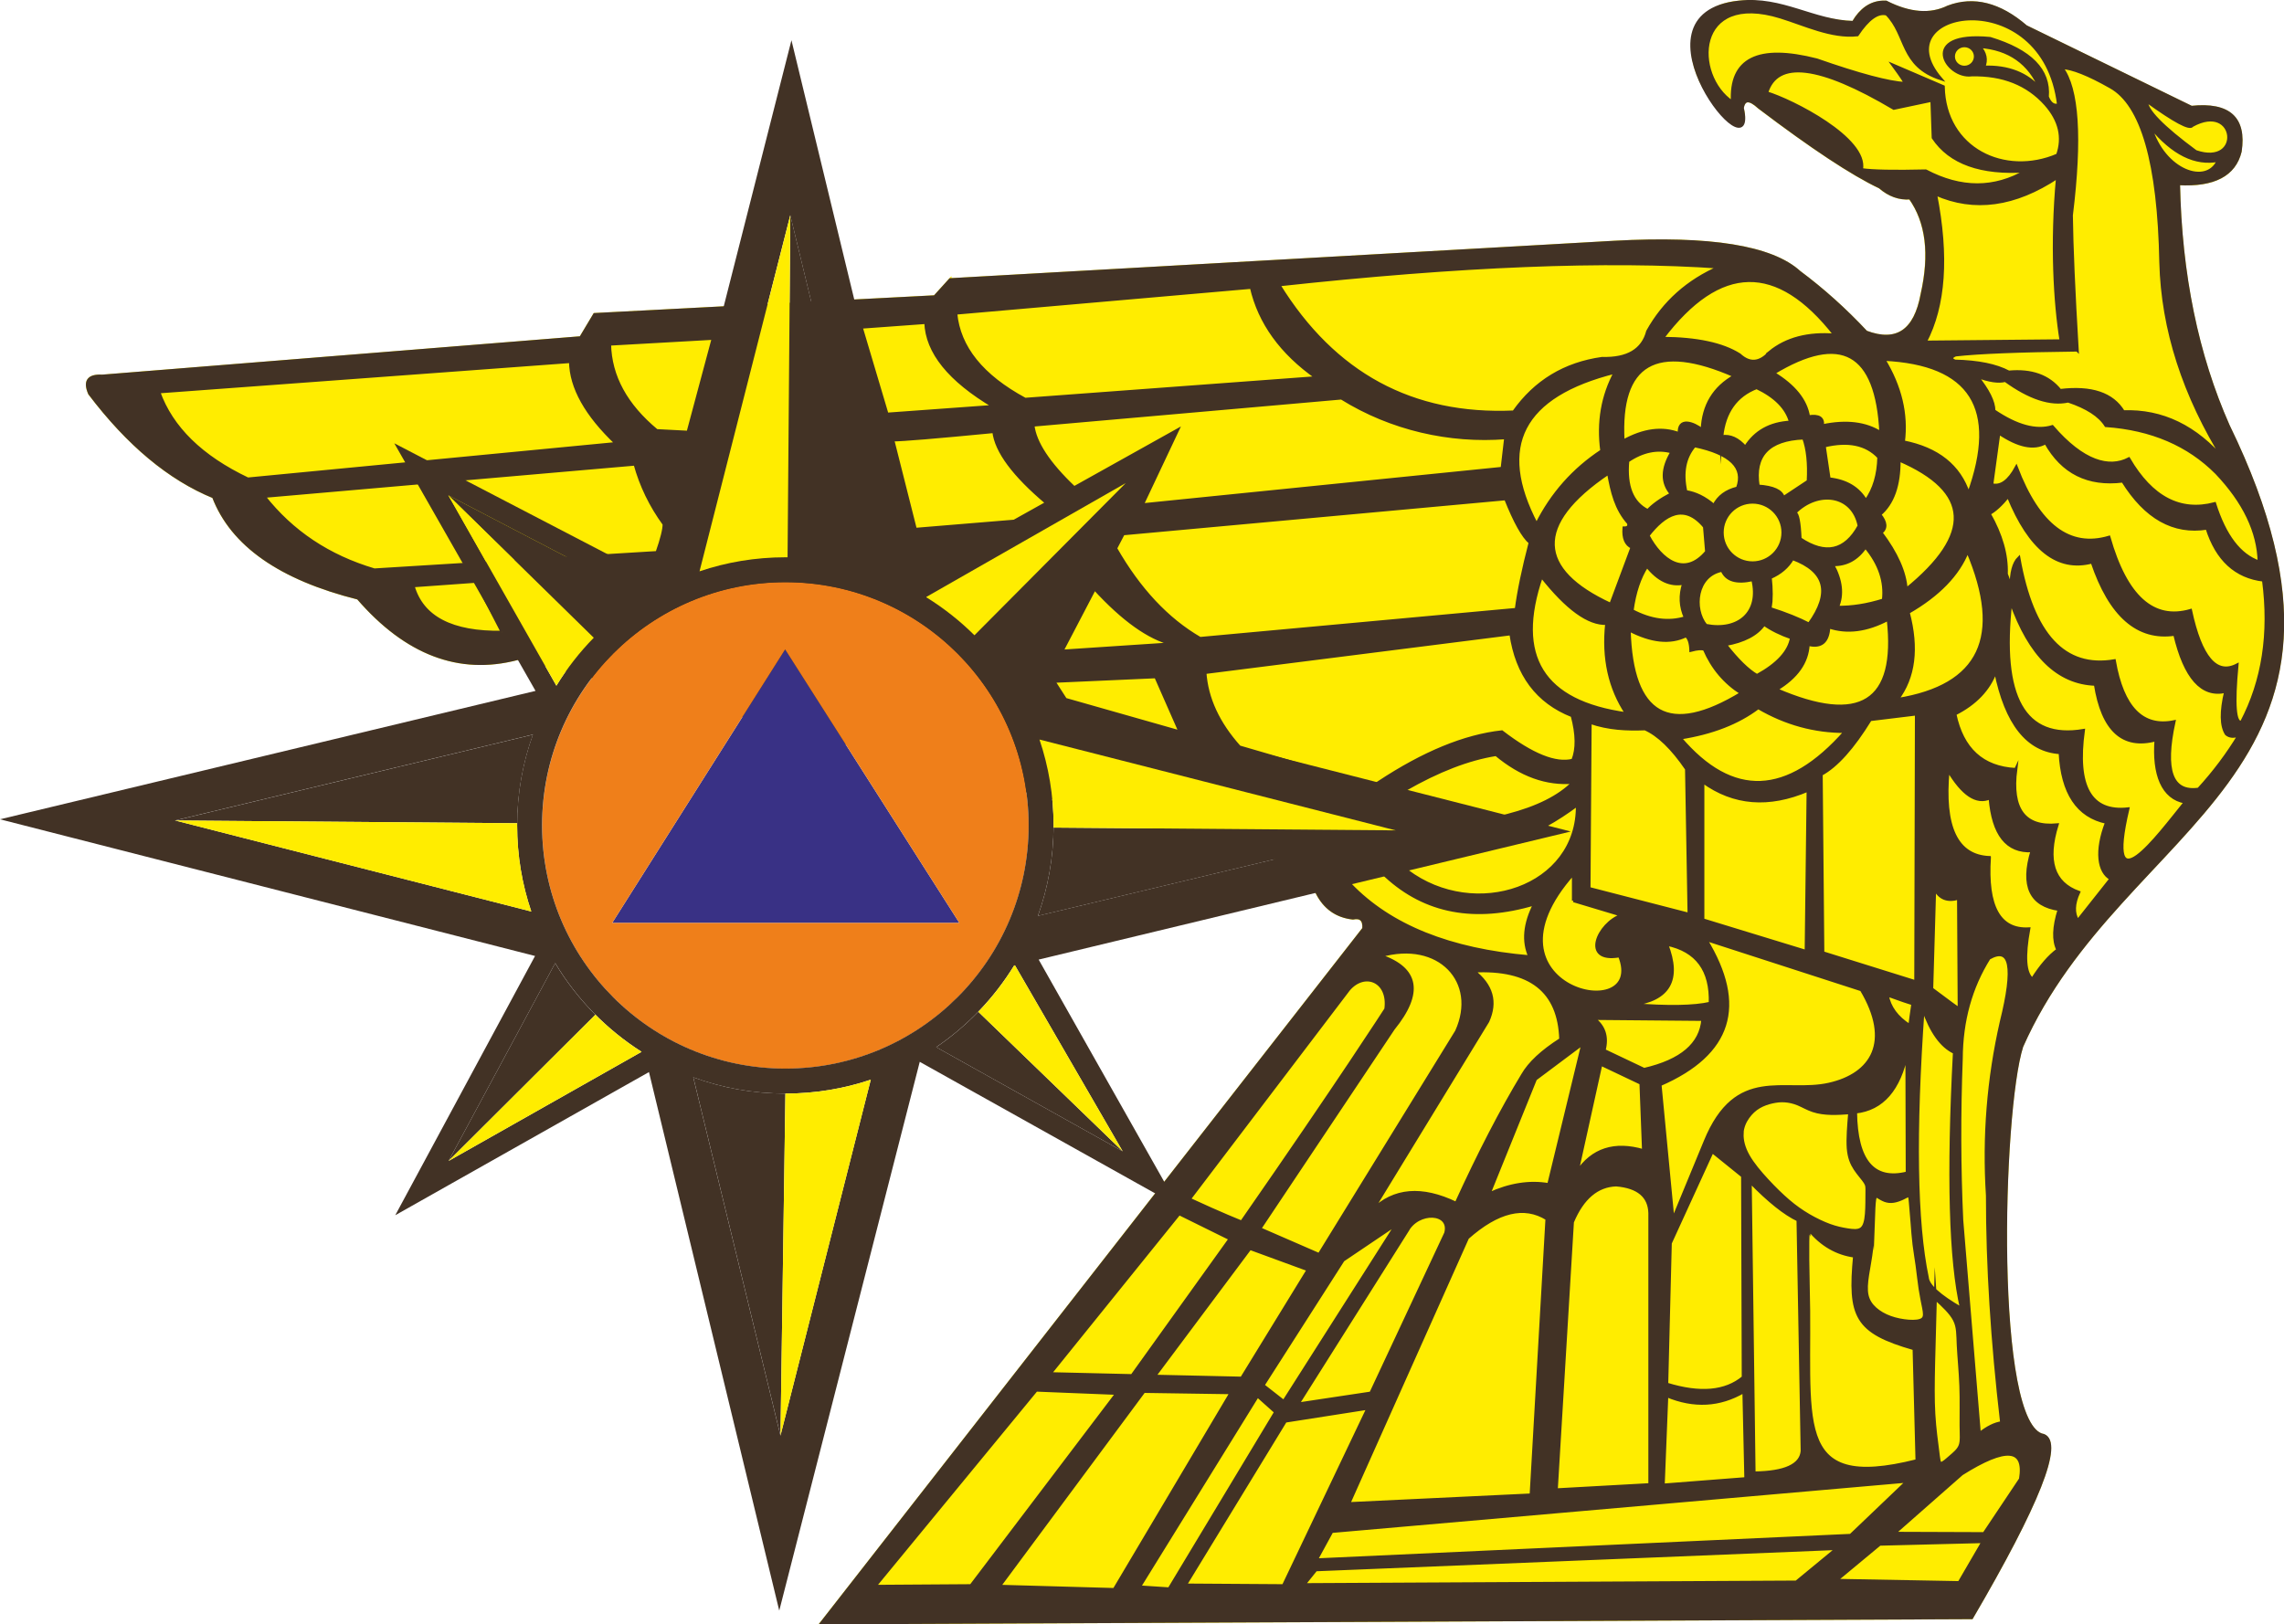 <?xml version="1.0" encoding="UTF-8"?>
<!DOCTYPE svg PUBLIC "-//W3C//DTD SVG 1.1//EN" "http://www.w3.org/Graphics/SVG/1.1/DTD/svg11.dtd">
<!-- Creator: CorelDRAW 2020 (64-Bit) -->
<svg xmlns="http://www.w3.org/2000/svg" xml:space="preserve" width="58.525mm" height="41.633mm" version="1.1" style="shape-rendering:geometricPrecision; text-rendering:geometricPrecision; image-rendering:optimizeQuality; fill-rule:evenodd; clip-rule:evenodd"
viewBox="0 0 422.86 300.81"
 xmlns:xlink="http://www.w3.org/1999/xlink"
 xmlns:xodm="http://www.corel.com/coreldraw/odm/2003">
 <defs>
  <style type="text/css">
   <![CDATA[
    .str0 {stroke:#FFED00;stroke-width:0.55;stroke-miterlimit:22.926}
    .str1 {stroke:#423225;stroke-width:0.55;stroke-miterlimit:22.926}
    .fil4 {fill:#FFED00}
    .fil3 {fill:#EF7F1A}
    .fil2 {fill:#393185}
    .fil1 {fill:#423225}
    .fil0 {fill:#FFED00}
   ]]>
  </style>
 </defs>
 <g id="Слой_x0020_1">
  <path class="fil0 str0" d="M175.92 51.79c40.98,-2.31 81.96,-4.62 102.45,-5.77 20.49,-1.16 20.49,-1.16 20.49,-1.16 17.73,-0.97 29.15,0.87 34.26,5.54 4.35,3.24 8.47,6.94 12.37,11.11 5.65,2.12 9.09,-0.21 10.34,-6.99 1.69,-7.46 0.95,-13.42 -2.21,-17.86 -2.01,0.15 -3.88,-0.53 -5.62,-2.03 -5.08,-2.4 -12.53,-7.32 -22.34,-14.76 -1.77,-1.63 -2.81,-1.59 -3.11,0.12 0.68,2.76 0.02,3.6 -1.97,2.51 -11.84,-10.81 -9.53,-26.53 10.16,-21.03 5.2,1.73 9.32,2.62 12.37,2.69 1.53,-2.63 3.55,-3.89 6.06,-3.76 4.36,2.22 8.2,2.51 11.5,0.9 4.72,-1.78 9.52,-0.56 14.4,3.64 20.43,9.96 30.64,14.94 30.64,14.94 6.95,-0.72 9.96,2 9.02,8.18 -1.06,4.34 -4.86,6.33 -11.41,5.97 0.34,16.81 3.41,31.74 9.2,44.81 31.61,65.01 -19.59,72.83 -38.23,114.94 -3.84,12.01 -5.36,70.59 4.06,72.05 3.45,1.42 -0.99,12.67 -13.33,33.75l-212.92 0.96 100.36 -128.56c0.13,-1.61 -0.54,-2.26 -2.02,-1.96 -4.42,-0.51 -7.11,-3.65 -8.06,-9.44 -97.12,-26.44 -146.28,-38.71 -146.28,-38.71 -10.88,2.98 -20.82,-0.72 -29.81,-11.11 -14.43,-3.62 -23.36,-9.87 -26.76,-18.76 -8.17,-3.33 -15.81,-9.71 -22.94,-19.12 -1,-2.29 -0.22,-3.37 2.33,-3.23l88.59 -7.11 2.57 -4.3 62.97 -3.29 2.87 -3.17z"/>
  <path class="fil1 str1" d="M309.43 91.45c-1.96,1.04 -3.41,2.07 -4.36,3.11 -2.89,-1.43 -4.12,-4.5 -3.7,-9.2 2.75,-1.86 5.48,-2.42 8.18,-1.67 -1.88,3.11 -1.92,5.7 -0.12,7.77zm2.69 -0.42c-0.77,-3.5 -0.23,-6.33 1.61,-8.48 6.72,1.42 9.36,4.03 7.95,7.83 -2.09,0.5 -3.54,1.58 -4.36,3.23 -1.67,-1.45 -3.41,-2.3 -5.2,-2.57zm15.55 -25.81c-1.86,2.06 -3.73,2.22 -5.62,0.48 -3.14,-1.99 -7.9,-3.01 -14.28,-3.05 10.64,-14.06 21.29,-14.26 31.96,-0.6 -4.97,-0.39 -8.99,0.66 -12.07,3.17zm17.83 -3.71c-3.9,-4.17 -8.02,-7.87 -12.37,-11.11 -5.11,-4.67 -16.53,-6.51 -34.26,-5.54 0,0 0,0 -20.49,1.16 -20.49,1.15 -61.47,3.46 -102.45,5.77l-2.87 3.17 -14.83 0.77 -7.97 0.42 -4.08 0.21 -4.13 0.22 -8.12 0.42 -23.84 1.24 -2.57 4.3 -88.59 7.11c-2.55,-0.14 -3.33,0.94 -2.33,3.23 7.13,9.41 14.78,15.78 22.94,19.12 3.41,8.89 12.33,15.14 26.76,18.76 8.89,10.27 18.71,14.01 29.45,11.21 0.12,-0.03 0.24,-0.06 0.36,-0.1 0,0 1.56,0.39 4.66,1.18 1.16,0.29 2.55,0.65 4.15,1.05 1.43,0.37 3.04,0.78 4.83,1.23 6.77,1.74 16.05,4.13 27.84,7.22 5.67,1.48 11.92,3.12 18.75,4.93 9.99,2.64 21.21,5.62 33.66,8.95 1.58,0.42 3.19,0.85 4.81,1.29 6.73,1.8 13.81,3.71 21.22,5.71 6.58,1.78 13.42,3.63 20.54,5.56 1.92,0.52 3.86,1.05 5.83,1.58 0.3,1.84 0.78,3.42 1.44,4.73 1.4,2.8 3.61,4.37 6.63,4.71 1.47,-0.3 2.15,0.35 2.02,1.96l-36.79 47.12 -1.59 2.04 -61.99 79.4 212.92 -0.96c12.33,-21.09 16.78,-32.34 13.33,-33.75 -9.43,-1.46 -7.91,-60.04 -4.06,-72.05 18.64,-42.11 69.85,-49.94 38.23,-114.94 -5.79,-13.06 -8.86,-28 -9.2,-44.81 6.55,0.35 10.35,-1.64 11.41,-5.97 0.94,-6.18 -2.07,-8.91 -9.02,-8.18 0,0 -10.21,-4.98 -30.64,-14.94 -4.88,-4.21 -9.68,-5.42 -14.4,-3.64 -3.3,1.62 -7.14,1.32 -11.5,-0.9l-0.66 0c-2.21,0.11 -4.01,1.37 -5.4,3.76 -7.4,-0.16 -13.2,-4.66 -21.17,-3.76 -21.42,2.28 3.64,33.09 0.62,19.6 0.3,-1.71 1.34,-1.75 3.11,-0.12 9.81,7.44 17.26,12.36 22.34,14.76 1.74,1.51 3.61,2.18 5.62,2.03 3.16,4.45 3.9,10.4 2.21,17.86 -1.24,6.78 -4.69,9.11 -10.34,6.99zm11.03 -29.86c-5.9,0.14 -9.86,0.06 -11.89,-0.24 1.12,-5.73 -12.9,-12.82 -17.56,-14.22 1.91,-6.24 9.76,-5.29 23.54,2.87 4.7,-1 7.05,-1.49 7.05,-1.49 0.16,4.62 0.24,6.93 0.24,6.93 3.11,4.67 8.85,6.72 17.21,6.15 -5.87,3.43 -12.07,3.43 -18.58,0zm24.4 -2.93c-9.81,4.2 -20.91,-1.09 -21.15,-12.67 -6.21,-2.67 -9.32,-4 -9.32,-4 1.61,2.2 2.36,3.34 2.27,3.41 -3.02,-0.15 -8.48,-1.6 -16.37,-4.36 -10.87,-2.78 -16.08,-0.17 -15.62,7.83 -7.39,-4.92 -7.15,-20.75 8.94,-15.77 4.37,1.35 9.49,3.82 14.18,3.29 2,-3 3.81,-4.29 5.44,-3.85 3.86,3.9 2.55,9.54 10.01,11.98 -11.13,-13.01 19.05,-18.18 21.81,4.84 -0.89,0.27 -1.57,-0.23 -2.07,-1.49 0.42,-4.93 -3.11,-8.54 -10.6,-10.81 -13.37,-1.27 -8.11,7.41 -3.41,6.75 5.77,-0.12 10.33,1.69 13.68,5.44 2.64,2.99 3.37,6.14 2.21,9.44zm-55.42 61.29c-0.89,-5.66 1.91,-8.63 8.42,-8.9 0.74,2.04 1.02,4.71 0.84,8 0,0 -1.53,1.02 -4.6,3.05 -0.3,-1.24 -1.86,-1.96 -4.66,-2.15zm11.9 -11.17c0.2,-1.41 -0.66,-1.97 -2.57,-1.67 -0.49,-3.05 -2.66,-5.74 -6.51,-8.07 12.53,-7.6 19.16,-3.92 19.89,11.05 -2.8,-1.79 -6.4,-2.23 -10.81,-1.31zm14.99 2.99c0.65,-5.14 -0.56,-10.24 -3.64,-15.29 16.18,0.77 21.42,9.08 15.71,24.91 -1.71,-5.16 -5.73,-8.37 -12.07,-9.62zm29.19 -18.72c-16.77,0.16 -25.15,0.24 -25.15,0.24 3.53,-6.72 4.17,-15.86 1.91,-27.42 7.15,3.17 14.68,2.13 22.58,-3.11 -1.14,12.28 -0.48,23.29 0.66,30.29zm-42.95 25.56c-0.6,-4.06 -0.9,-6.09 -0.9,-6.09 4.43,-1.07 7.79,-0.37 10.1,2.09 -0.07,3.23 -0.87,5.92 -2.39,8.07 -1.36,-2.36 -3.63,-3.71 -6.81,-4.06zm30.52 -12.61c-0.01,-1.66 -1.07,-3.79 -3.17,-6.39 2.29,0.86 4.04,1.12 5.26,0.78 4.52,3.27 8.4,4.54 11.65,3.82 3.5,1.17 5.83,2.68 6.99,4.54 8.45,0.6 15.28,3.53 20.49,8.78 5.11,5.39 7.74,10.88 7.88,16.49 -3.6,-1.24 -6.35,-4.85 -8.24,-10.81 -6.38,1.68 -11.68,-1.09 -15.89,-8.3 -3.65,1.89 -8.49,0.61 -14.16,-5.97 -3,0.91 -6.6,-0.07 -10.81,-2.93zm15.42 -11.22c-0.65,-10.91 -1.01,-19.23 -1.08,-24.97 1.76,-14.34 1.16,-23.46 -1.79,-27.36 1.94,0.08 4.95,1.27 9.02,3.58 5.86,3.25 8.97,14.08 9.32,32.5 0.32,12.39 4.27,24.63 11.83,36.74 -5.31,-6.31 -11.56,-9.34 -18.76,-9.08 -2.01,-3.33 -5.92,-4.64 -11.71,-3.94 -2.14,-2.67 -5.31,-3.8 -9.5,-3.41 -2.34,-1.25 -5.67,-1.93 -9.98,-2.03 -0.84,-0.37 -0.8,-0.75 0.12,-1.14 4.29,-0.48 11.8,-0.78 22.52,-0.9zm-79.47 34.34c3.05,-3.94 6.69,-6.17 10.46,-1.64 0,0 0.13,1.54 0.39,4.63 -4.12,4.92 -8.44,1.54 -10.84,-2.99zm13.74 -0.57c0,-3.1 2.51,-5.62 5.62,-5.62 3.1,0 5.62,2.51 5.62,5.62 0,3.1 -2.51,5.62 -5.62,5.62 -3.1,0 -5.62,-2.51 -5.62,-5.62zm14.42 1.16c-0.13,-3.07 -0.45,-4.68 -0.96,-4.84 4.21,-4.23 10.71,-3.5 11.89,2.45 -2.6,4.72 -6.24,5.52 -10.93,2.39zm14.99 -1.14c1.03,-0.79 0.95,-1.9 -0.24,-3.35 2.42,-2.04 3.62,-5.41 3.58,-10.1 13.4,5.79 13.84,13.77 1.31,23.96 -0.21,-3.15 -1.76,-6.66 -4.66,-10.51zm-29.49 -17.77c0.49,-4.58 2.64,-7.6 6.45,-9.08 3.48,1.66 5.58,3.8 6.27,6.39 -3.76,0.2 -6.55,1.75 -8.36,4.66 -1.35,-1.56 -2.8,-2.22 -4.36,-1.97zm-7.88 -0.54c-3.15,-1.2 -6.61,-0.74 -10.39,1.37 -0.81,-14.46 6.08,-18.48 20.67,-12.07 -3.84,2.14 -5.85,5.47 -6.03,9.98 -1.56,-1.24 -4.48,-2.36 -4.24,0.72zm-13.09 7.29c0.64,3.52 1.36,6.64 3.7,9.26 0.17,0.61 -0.11,0.91 -0.84,0.9 -0.15,1.87 0.35,3.07 1.49,3.58 -0.52,1.39 -1.83,4.92 -3.94,10.57 -13.73,-6.32 -14.49,-14.82 -0.42,-24.31zm-1.25 -4.12c-5.23,3.44 -9.25,7.98 -12.07,13.62 -7.59,-14.46 -2.73,-23.86 14.58,-28.2 -2.38,4.4 -3.22,9.26 -2.51,14.58zm-17.8 8.87c1.72,4.31 3.23,7.02 4.54,8.12 -1.28,4.91 -2.14,9.04 -2.57,12.37l-58.54 5.38c-6.07,-3.52 -11.28,-9.08 -15.63,-16.68l1.41 -2.7 70.79 -6.48zm-84.95 0.78l-6.03 3.37 -18.3 1.51 -4.18 -16.55c1.68,0.01 7.91,-0.51 18.7,-1.55 0.42,3.66 3.69,8.07 9.81,13.22zm-76.23 -7.19c1.1,3.99 2.89,7.69 5.38,11.11 0.01,0.98 -0.43,2.74 -1.31,5.26 0,0 -2.89,0.18 -8.66,0.53 -2.16,0.13 -4.72,0.29 -7.68,0.47 -2.89,0.18 -6.15,0.38 -9.8,0.6 -1.7,0.1 -3.48,0.22 -5.35,0.33 -1.39,0.09 -2.83,0.17 -4.31,0.27 -4.99,0.31 -10.5,0.65 -16.53,1.02 -8.46,-2.5 -15.27,-7.04 -20.43,-13.62l28.36 -2.47 8.55 -0.74 31.78 -2.76zm85.08 23.07c5.27,5.75 10.05,9.15 14.32,10.21 -13.57,0.9 -20.36,1.35 -20.36,1.35 0.02,-0.05 0.05,-0.09 0.07,-0.14 0.2,-0.38 0.44,-0.84 0.73,-1.39 1.1,-2.11 2.85,-5.45 5.24,-10.03zm93.97 -42.65c-6.93,0.97 -12.39,4.28 -16.37,9.92 -18.77,0.84 -33.26,-7 -43.49,-23.54 33.62,-3.66 60.82,-4.75 81.61,-3.29 -5.89,2.56 -10.33,6.52 -13.32,11.89 -0.91,3.48 -3.72,5.15 -8.42,5.02zm-18.53 20.36c-44.41,4.5 -66.61,6.75 -66.61,6.75l6.54 -13.85 -19.15 10.69c-4.72,-4.48 -7.26,-8.35 -7.63,-11.59 38.08,-3.35 57.11,-5.02 57.11,-5.02 9.24,5.75 20.05,8.16 30.41,7.35 -0.44,3.78 -0.66,5.67 -0.66,5.67zm-34.35 -16.79c-35.96,2.67 -53.95,4 -53.95,4 -7.97,-4.3 -12.25,-9.61 -12.84,-15.95 36.48,-3.19 54.72,-4.78 54.72,-4.78 1.51,6.56 5.54,12.14 12.07,16.73zm-59.8 5.32c-13.14,0.96 -19.71,1.43 -19.71,1.43 -3.19,-10.73 -4.79,-16.1 -4.79,-16.1l11.96 -0.87c0.19,5.5 4.37,10.68 12.55,15.53zm-56.57 4.78l-5.79 -0.3c-5.68,-4.71 -8.59,-10.05 -8.72,-16.01l19.18 -1.08 -4.66 17.39zm-39.25 27.6c3.14,6.09 4.76,9.23 4.86,9.43 0,0.01 0.01,0.01 0.01,0.01 -9.34,0.15 -14.85,-2.72 -16.52,-8.6 6.16,-0.44 9.88,-0.71 11.15,-0.8 0.33,-0.02 0.5,-0.04 0.5,-0.04zm25.99 -25.51l-34.58 3.33 -4.34 0.42 -29.31 2.82c-8.61,-4.1 -14.11,-9.48 -16.49,-16.13l76.23 -5.62c0.07,4.82 2.9,9.87 8.48,15.17zm171.28 24.6c4.71,5.97 8.73,8.88 12.07,8.72 -0.69,6.45 0.55,12.03 3.7,16.73 -15.59,-2.16 -20.85,-10.64 -15.77,-25.45zm-62.3 17.81c37.76,-4.78 56.63,-7.17 56.63,-7.17 1.1,7.57 4.89,12.63 11.35,15.17 0.92,3.44 0.96,6.18 0.12,8.24 -3.15,0.81 -7.53,-0.95 -13.14,-5.26 -6.88,0.76 -14.48,3.88 -22.8,9.38 -0.32,0.21 -0.65,0.43 -0.98,0.65 -16.54,-4.82 -24.81,-7.23 -24.81,-7.23 -3.93,-4.39 -6.05,-8.99 -6.38,-13.8zm-27.99 1.63c12.59,-0.56 18.88,-0.84 18.88,-0.84 3,6.81 4.49,10.21 4.49,10.21 -0,-0 -0.01,-0 -0.01,-0 -14.14,-4.02 -21.21,-6.03 -21.21,-6.03 -1.43,-2.23 -2.15,-3.35 -2.15,-3.35zm81.87 13.55c4.61,3.85 9.39,5.57 14.34,5.14 -2.62,2.67 -6.7,4.71 -12.22,6.14 -1.51,0.39 -3.14,0.73 -4.87,1.03 -10.67,-3.11 -16.01,-4.66 -16.01,-4.66 0.67,-0.41 1.34,-0.8 1.99,-1.18 6.08,-3.49 11.66,-5.65 16.76,-6.46zm-20.55 17.56c3.15,-1.27 4.72,-1.91 4.72,-1.91 8.16,3.03 16.53,2.17 25.09,-2.56 1.92,-1.06 3.85,-2.32 5.8,-3.77 0.26,15.39 -18.97,21.7 -31.5,12.25 -1.47,-1.11 -2.86,-2.44 -4.1,-4zm-9.68 2.57c3.98,-1.27 5.97,-1.91 5.97,-1.91 1.23,1.6 2.53,3.03 3.89,4.29 7.3,6.72 16.48,8.44 27.53,5.15 -1.89,3.7 -2.19,6.97 -0.9,9.8 -14.77,-1.24 -25.85,-5.69 -33.22,-13.36 -1.19,-1.24 -2.28,-2.56 -3.28,-3.96zm8.83 17.15c10.87,-3.13 18.26,4.79 14.1,13.98 0,0 -8.48,13.78 -25.45,41.34 0,0 -3.66,-1.59 -10.99,-4.78 0,0 8.24,-12.35 24.73,-37.04 5.37,-6.63 4.57,-11.13 -2.39,-13.5zm46.6 -63.93c0.46,-3.37 1.37,-6.12 2.75,-8.24 2.07,2.61 4.34,3.67 6.81,3.17 -0.74,2.21 -0.64,4.34 0.3,6.39 -3.1,0.96 -6.39,0.52 -9.86,-1.31zm-0.54 3.59c4.1,2.14 7.6,2.5 10.51,1.08 0.55,0.4 0.85,1.29 0.9,2.69 1.24,-0.33 2.07,-0.38 2.51,-0.18 1.49,3.46 3.78,6.17 6.87,8.12 -13.4,8.15 -20.33,4.25 -20.79,-11.71zm-7.23 17.12c3.44,1.18 6.74,1.32 10.16,1.19 2.49,1.11 5.05,3.58 7.68,7.43l0.47 26.91 -18.52 -4.78 0.21 -30.75zm-3.1 33.01c5.97,1.79 8.96,2.69 8.96,2.69 -4.45,1.54 -7.53,8.8 -0.42,7.53 5.36,13.34 -27.44,6.04 -8.54,-15.23 0,3.35 0,5.02 0,5.02zm-18.48 13.03c10.48,-0.53 15.86,3.69 16.13,12.66 -3.45,2.2 -5.8,4.39 -7.05,6.57 -3.97,6.57 -8.07,14.5 -12.31,23.78 -6.37,-3.06 -11.55,-2.63 -15.53,1.31 14.26,-23.34 21.39,-35.01 21.39,-35.01 1.63,-3.59 0.75,-6.69 -2.63,-9.32zm-12.33 48.16c2.01,-3.85 8.22,-3.61 7.17,0.36l-13.86 29.63 -13.5 2.03 20.19 -32.02zm-22.52 35.19l15.29 -2.39 -15.65 32.86 -18.16 -0.12 18.52 -30.35zm73.1 -126.51c5.9,-0.92 10.71,-2.79 14.45,-5.62 5.06,2.96 10.44,4.44 16.13,4.42 -10.72,12.17 -20.92,12.57 -30.59,1.2zm4.2 33.68l0 -25.57c5.72,4.14 12.21,4.66 19.48,1.55l-0.36 29.87 -19.12 -5.85zm0.55 3.63c19.2,6.21 28.8,9.32 28.8,9.32 5.73,9.61 2.01,15.69 -6,17.49 -8.26,1.86 -17.16,-3.48 -22.92,10.59 -3.98,9.64 -5.97,14.46 -5.97,14.46 -1.59,-16.65 -2.39,-24.97 -2.39,-24.97 13.11,-5.7 15.93,-14.67 8.48,-26.88zm6.7 35.95c0.06,-1.21 0.52,-2.2 1.1,-3.02 0.58,-0.82 1.27,-1.45 2.05,-1.91 0.78,-0.46 1.63,-0.74 2.43,-0.92 0.8,-0.18 1.53,-0.26 2.32,-0.21 0.79,0.05 1.62,0.23 2.49,0.59 0.87,0.36 1.76,0.9 2.78,1.23 1.02,0.34 2.15,0.48 3.3,0.51 1.15,0.03 2.3,-0.05 3.46,-0.13 -0.2,2.41 -0.4,4.82 -0.27,6.57 0.14,1.75 0.62,2.85 1.26,3.83 0.65,0.99 1.47,1.86 1.86,2.47 0.39,0.61 0.35,0.95 0.34,1.94 -0.01,1 0.01,2.65 -0.1,3.96 -0.11,1.31 -0.35,2.29 -0.95,2.73 -0.6,0.44 -1.55,0.34 -2.56,0.18 -1.01,-0.16 -2.06,-0.38 -3.28,-0.82 -1.21,-0.44 -2.59,-1.1 -3.88,-1.85 -1.29,-0.76 -2.51,-1.61 -3.77,-2.69 -1.26,-1.08 -2.58,-2.37 -3.91,-3.81 -1.33,-1.44 -2.69,-3.04 -3.53,-4.54 -0.85,-1.5 -1.18,-2.92 -1.12,-4.12zm1.52 8.95c3.47,3.56 6.42,5.91 8.84,7.05 0.52,28.52 0.77,42.78 0.77,42.78 -0.22,2.64 -3.19,4 -8.9,4.06l-0.71 -53.89zm-77.48 64.73l106.58 -9.32 -10.51 10.04 -98.93 4.54 2.87 -5.26zm-12.72 -27.06l14.82 -23.18 9.92 -6.69 -20.91 32.86 -3.82 -2.99zm-13.65 -34.48c19.67,-25.89 29.51,-38.83 29.51,-38.83 2.97,-3.46 7.59,-1.59 6.87,3.64 0,0 -8.46,13.18 -26.71,39.43 0,0 -3.66,-1.45 -9.68,-4.24zm114.77 5.71c2.3,2.78 5.1,4.39 8.39,4.84 -1.04,11.16 0.17,14.05 11.02,17.15 0.36,13.82 0.54,20.73 0.54,20.73 -23.89,6.04 -19.42,-7.75 -20.13,-32.2 -0.17,-7.73 -0.11,-11.23 0.18,-10.51zm15.75 56.16l12.49 -10.99c8.19,-5.16 11.82,-4.84 10.87,0.96l-6.75 10.1 -16.61 -0.06zm-2.69 2.03l19.12 -0.48 -4.42 7.59 -22.76 -0.42 8.06 -6.69zm-10.54 -109.53l-0.3 -33.04c2.83,-1.52 5.86,-4.9 9.08,-10.13l8.54 -1.04 -0.12 49.59 -17.21 -5.38zm19.34 60.16c-2.15,-10.23 -2.4,-26.82 -0.78,-49.77 1.47,4.28 3.41,6.97 5.8,8.07 -1.2,22.76 -0.76,38.57 1.31,47.44 -4.09,-2.35 -6.2,-4.26 -6.33,-5.74zm-40.98 -120.76c-2.52,-3.09 -1.85,-9.32 2.99,-10.22 0.76,1.84 2.65,2.41 5.68,1.73 1.49,6.16 -2.71,9.63 -8.66,8.48zm3.58 3.53c3.46,-0.61 5.85,-1.86 7.17,-3.76 1.41,1 3.11,1.83 5.08,2.51 -0.43,2.56 -2.56,4.89 -6.39,6.99 -1.68,-0.97 -3.63,-2.89 -5.85,-5.73zm9.44 8.33c3.78,-2.26 5.75,-5.05 5.91,-8.36 2.41,0.6 3.68,-0.48 3.82,-3.23 3.39,1.14 7.05,0.66 10.99,-1.43 1.73,15.42 -5.18,19.76 -20.73,13.02zm29.32 36.85c0.89,1.82 2.37,2.41 4.42,1.79 0,0 0.04,6.83 0.12,20.49 -0.11,0 -1.8,-1.23 -5.08,-3.7 0,0 0.18,-6.19 0.54,-18.58zm10.07 12.9c4.03,-2.3 4.79,1.62 2.27,11.77 -2.41,10.57 -3.27,21.31 -2.57,32.2 -0.01,12.93 0.87,26.95 2.63,42.06 -1.26,0.17 -2.63,0.85 -4.12,2.03 -2.17,-26.37 -3.26,-39.55 -3.26,-39.55 -0.45,-9.72 -0.48,-19.69 -0.09,-29.93 0.04,-6.98 1.75,-13.17 5.14,-18.58zm-28.94 -72.87c2.52,0.06 4.54,-1.04 6.06,-3.29 2.62,3.14 3.72,6.42 3.32,9.83 -3.03,0.95 -5.87,1.39 -8.51,1.34 1.01,-2.32 0.72,-4.94 -0.87,-7.89zm13.98 8.84c5.6,-3.22 9.27,-7 10.99,-11.35 6.73,15.85 2.39,25.01 -13.02,27.48 3.11,-4.09 3.79,-9.47 2.03,-16.13zm19.06 -4.67c-0.6,-1.63 -0.9,-2.45 -0.9,-2.45 0.13,-3.52 -0.93,-7.25 -3.17,-11.17 1.05,-0.56 2.23,-1.64 3.52,-3.23 3.99,9.82 9.16,13.88 15.53,12.19 3.35,9.93 8.45,14.39 15.29,13.38 1.91,8.07 5.06,11.59 9.44,10.57 -0.89,3.75 -0.85,6.38 0.12,7.89 0.61,0.51 1.4,0.57 2.39,0.18 -2.14,3.55 -4.65,6.9 -7.53,10.04 -5,0.71 -6.51,-3.46 -4.54,-12.49 -5.85,1.19 -9.53,-2.58 -11.05,-11.29 -9.25,1.58 -15.15,-4.77 -17.68,-19.06 -0.98,0.96 -1.46,2.77 -1.43,5.44zm0.84 33.75c-6.15,-0.32 -9.9,-3.75 -11.26,-10.27 3.79,-1.91 6.3,-4.53 7.53,-7.89 1.95,9.67 5.93,14.69 11.95,15.05 0.38,7.48 3.25,11.79 8.6,12.9 -2.06,5.3 -1.49,9.22 0.81,10.45 -4.1,5.18 -6.15,7.77 -6.15,7.77 -0.85,-1.39 -0.79,-3.14 0.18,-5.26 -4.72,-1.71 -6.05,-5.87 -4,-12.49 -6.05,0.55 -8.6,-2.87 -7.65,-10.28zm-4.87 16.31c-6.09,-0.25 -8.63,-5.65 -7.65,-16.19 2.7,4.54 5.29,6.26 7.77,5.14 0.55,6.8 3.13,10.06 7.77,9.8 -1.97,6.48 -0.3,10.1 5.02,10.87 -1.03,3.28 -1.11,5.77 -0.24,7.47 -1.6,1.16 -3.17,2.98 -4.72,5.44 -1.38,-1.07 -1.6,-4.18 -0.66,-9.32 -5.45,0.29 -7.88,-4.11 -7.29,-13.2zm-136.88 72.4l10.75 3.94 -12.31 20.07 -16.13 -0.36 17.68 -23.66zm-20.49 62.67l21.87 -35.37 3.35 2.99 -19.71 32.74 -5.5 -0.36zm0.84 -36.2l16.13 0.24 -21.63 36.44 -21.27 -0.6 26.76 -36.08zm6.51 -32.92l9.44 4.66 -18.16 25.33 -15.17 -0.36 23.9 -29.63zm-26.47 32.68l14.94 0.6 -27 35.61 -17.8 0.12 29.87 -36.32zm176.93 -167.68c0.88,-6.37 1.31,-9.56 1.31,-9.56 3.61,2.44 6.5,3.04 8.66,1.79 3.1,5.54 7.86,7.91 14.28,7.11 4.23,6.8 9.43,9.71 15.59,8.72 1.83,5.81 5.32,9.02 10.46,9.62 1.3,9.91 -0.05,18.67 -4.06,26.29 -1.25,0.33 -1.53,-3.19 -0.84,-10.57 -3.85,1.99 -6.72,-1.38 -8.6,-10.1 -6.92,2 -11.96,-2.52 -15.11,-13.56 -7.32,2.16 -13.03,-2.16 -17.15,-12.96 -1.4,2.59 -2.91,3.66 -4.54,3.23zm-41.01 22.95c0.24,-1.67 0.24,-3.58 0,-5.74 1.87,-0.81 3.24,-1.98 4.12,-3.52 6.21,2.31 7.23,6.35 3.05,12.13 -1.87,-0.97 -4.26,-1.93 -7.17,-2.87zm76.85 35.83c-5.21,6.44 -15.02,19.87 -10.64,1.26 -6.92,0.74 -9.67,-4.1 -8.24,-14.52 -10.96,1.84 -15.44,-6.11 -13.44,-23.84 3.5,9.96 8.72,15.06 15.65,15.29 1.34,8.5 5.09,11.93 11.23,10.28 -0.49,6.34 1.19,10.81 5.44,11.53zm6.11 -118.84c-2.1,4.88 -10.17,2.03 -12.55,-6.21 4.11,4.98 8.29,7.05 12.55,6.21zm-4.18 -1.61c-6.17,-4.56 -9.22,-7.69 -9.14,-9.38 5.23,3.78 8.06,5.29 8.48,4.54 8.26,-4.57 9.48,7.83 0.66,4.84zm-28.74 -11.53c-2.48,-2.9 -5.99,-4.28 -10.51,-4.12 0.56,-1.35 0.3,-2.62 -0.78,-3.82 5.48,0.4 9.24,3.05 11.29,7.95zm-14.1 -4.1c-1.12,0 -2.03,-0.89 -2.03,-1.99 0,-1.1 0.91,-1.99 2.03,-1.99 1.12,0 2.03,0.89 2.03,1.99 0,1.1 -0.91,1.99 -2.03,1.99zm-68.62 176.15c13.46,0.12 20.19,0.18 20.19,0.18 -0.36,4.59 -3.99,7.67 -10.87,9.26 -4.94,-2.35 -7.41,-3.52 -7.41,-3.52 0.66,-2.49 0.02,-4.47 -1.91,-5.91zm7.11 -2.57c6.83,-0.88 8.96,-4.6 6.39,-11.17 5.57,1.15 8.26,4.8 8.06,10.93 -3.01,0.69 -7.83,0.77 -14.46,0.24zm-5.79 11.05c4.94,2.35 7.41,3.52 7.41,3.52 0.32,8.32 0.48,12.49 0.48,12.49 -5.38,-1.57 -9.48,-0.24 -12.31,4 2.95,-13.34 4.42,-20.01 4.42,-20.01zm2.85 22.35c4.04,0.35 6.11,2.09 6.21,5.2l0 50.3 -17.32 0.96 2.99 -49.59c1.88,-4.47 4.59,-6.76 8.12,-6.87zm-49.53 59.02c14.66,-32.82 21.99,-49.23 21.99,-49.23 5.6,-4.96 10.49,-6.14 14.7,-3.52l-2.93 51.14 -33.75 1.61zm34.56 -78.62c5.85,-4.38 8.78,-6.57 8.78,-6.57 -4.22,17.41 -6.33,26.11 -6.33,26.11 -3.55,-0.61 -7.23,-0.03 -11.05,1.73 5.74,-14.18 8.6,-21.27 8.6,-21.27zm-42.86 93.62l2.21 -2.75 96.48 -3.94 -7.53 6.21 -91.17 0.48zm75.59 -80.2l5.62 4.54 0.12 37.28c-3.28,2.73 -8,3.15 -14.16,1.25l0.66 -26.11 7.77 -16.97zm-8.42 45.22c5.05,2.1 9.81,1.84 14.28,-0.78l0.36 16.13 -15.29 1.19 0.66 -16.55zm34.96 -52.54c4.96,-0.54 8.12,-4.19 9.5,-10.93 0.04,14.82 0.06,22.22 0.06,22.22 -6.25,1.56 -9.44,-2.2 -9.56,-11.29zm5.86 -21.67c1.12,0.4 2.23,0.8 3.02,1.07 0.79,0.27 1.26,0.41 1.72,0.56 -0.23,1.56 -0.42,2.91 -0.56,4.05 -2.37,-1.5 -3.76,-3.39 -4.18,-5.68zm-2.56 41.74c0.06,-1.68 0.12,-3.2 0.24,-3.91 0.12,-0.72 0.3,-0.64 0.62,-0.45 0.32,0.19 0.78,0.49 1.27,0.67 0.5,0.18 1.04,0.24 1.62,0.15 0.59,-0.09 1.22,-0.33 1.72,-0.57 0.5,-0.24 0.86,-0.48 1.05,-0.45 0.2,0.03 0.24,0.33 0.32,1.2 0.08,0.87 0.2,2.3 0.31,3.71 0.11,1.41 0.21,2.81 0.37,4.11 0.16,1.3 0.38,2.52 0.57,3.91 0.19,1.39 0.35,2.97 0.56,4.34 0.21,1.37 0.47,2.55 0.65,3.49 0.18,0.95 0.28,1.66 -0.18,2.06 -0.46,0.4 -1.47,0.48 -2.59,0.4 -1.11,-0.08 -2.33,-0.32 -3.41,-0.71 -1.08,-0.39 -2.01,-0.93 -2.76,-1.59 -0.75,-0.67 -1.3,-1.46 -1.53,-2.49 -0.23,-1.03 -0.13,-2.28 0.09,-3.73 0.22,-1.45 0.56,-3.11 0.76,-4.86 0.2,-1.75 0.26,-3.6 0.32,-5.29zm11.47 14.47c1.43,1.31 2.87,2.63 3.54,3.96 0.68,1.33 0.6,2.69 0.7,4.74 0.1,2.05 0.38,4.8 0.48,7.51 0.1,2.71 0.02,5.38 0.04,7.25 0.02,1.87 0.14,2.95 -0.18,3.78 -0.32,0.84 -1.08,1.43 -1.79,2.05 -0.72,0.62 -1.39,1.25 -1.75,1.23 -0.36,-0.02 -0.4,-0.7 -0.6,-2.29 -0.2,-1.59 -0.56,-4.1 -0.72,-6.85 -0.16,-2.75 -0.12,-5.74 -0.04,-9.34 0.08,-3.6 0.2,-7.83 0.32,-12.05z"/>
  <g id="_2091425043696">
   <polygon class="fil2" points="177.62,170.91 113.34,170.91 145.36,120.25 "/>
   <path class="fil3" d="M113.34 170.91l32.02 -50.66 32.26 50.66 -64.28 0zm77.11 -18.05c0,-24.88 -20.17,-45.04 -45.04,-45.04 -24.88,0 -45.04,20.17 -45.04,45.04 0,24.88 20.17,45.04 45.04,45.04 24.88,0 45.04,-20.17 45.04,-45.04z"/>
   <path class="fil1" d="M170.28 196.64l-26.01 101.62 -24.12 -99.73 -46.97 26.51 25.88 -48.01 -99.06 -25.31 99.15 -23.78 -26.15 -45.85 48.17 25.06 25.36 -99.7 23.91 98.73 47.54 -26.54 -25.73 49.23 98.56 25.11 -98.51 23.72 23.38 41.38 2.43 4.28 -4.02 -2.24 -43.81 -24.49zm-51.5 -1.87c-6.52,-4.15 -12.01,-9.79 -15.99,-16.42l-19.74 36.64 35.73 -20.21zm-15.77 -67.79c4.06,-6.64 9.64,-12.25 16.25,-16.35l-36.26 -18.91 20.01 35.26zm68.49 -16.45l0.02 0.08c6.91,4.28 12.68,10.2 16.79,17.22l20.09 -38.37 -36.9 21.07zm16.4 68.23l-0.15 0.04c-3.69,6 -8.61,11.15 -14.42,15.11l34.52 19.29 -19.94 -34.43zm-59.55 20.74l16.14 66.35 16.72 -65.91c-4.97,1.67 -10.28,2.57 -15.81,2.57 -5.99,0 -11.73,-1.06 -17.05,-3.01zm17.05 -96.31c5.96,0 11.68,1.05 16.97,2.98l-16.06 -66.32 -16.81 65.94c4.99,-1.69 10.34,-2.6 15.9,-2.6zm47.05 33.74c1.69,5 2.61,10.35 2.61,15.91 0,5.88 -1.02,11.53 -2.9,16.76l66.24 -15.85 -65.95 -16.82zm-94.09 31.86c-1.7,-5 -2.62,-10.37 -2.62,-15.95 0,-5.9 1.03,-11.56 2.92,-16.81l-66.26 15.9 65.96 16.86zm47.04 -60.99c24.88,0 45.04,20.17 45.04,45.04 0,24.88 -20.17,45.04 -45.04,45.04 -24.88,0 -45.04,-20.17 -45.04,-45.04 0,-24.88 20.17,-45.04 45.04,-45.04z"/>
   <path class="fil1" d="M144.5 265.85l0.91 -63.34c-5.99,0 -11.73,-1.06 -17.05,-3.01l16.14 66.35z"/>
   <path class="fil1" d="M32.41 151.94l63.34 0.51c0.05,-5.76 1.07,-11.28 2.92,-16.41l-66.26 15.9z"/>
   <path class="fil1" d="M146.32 39.86l-0.51 63.34c5.81,0.05 11.39,1.09 16.57,2.97l-16.06 -66.32z"/>
   <path class="fil1" d="M258.4 153.76l-63.34 -0.51c-0.05,5.74 -1.07,11.24 -2.9,16.36l66.24 -15.85z"/>
   <path class="fil4" d="M98.37 168.8c-1.7,-5 -2.62,-10.37 -2.62,-15.95 0,-0.14 0,-0.27 0,-0.4l-63.34 -0.51 65.96 16.86z"/>
   <path class="fil4" d="M145.41 202.51l-0.91 63.34 16.72 -65.91c-4.97,1.67 -10.28,2.57 -15.81,2.57z"/>
   <path class="fil4" d="M195.06 153.26l63.34 0.51 -65.95 -16.82c1.69,5 2.61,10.35 2.61,15.91 0,0.14 -0,0.27 -0,0.4z"/>
   <path class="fil4" d="M145.81 103.2l0.51 -63.34 -16.81 65.94c4.99,-1.69 10.34,-2.6 15.9,-2.6 0.14,0 0.27,0 0.4,0z"/>
   <path class="fil1" d="M102.79 178.35l-19.74 36.64 27.18 -27.08c-2.85,-2.86 -5.36,-6.07 -7.45,-9.55z"/>
   <path class="fil1" d="M83 91.72l26.93 26.39c2.79,-2.85 5.92,-5.36 9.33,-7.48l-36.26 -18.91z"/>
   <path class="fil1" d="M208.4 89.47l-27.99 28.16c3.05,3.03 5.71,6.46 7.9,10.2l20.09 -38.37z"/>
   <path class="fil1" d="M207.85 213.2l-26.73 -25.84c-2.36,2.44 -4.97,4.64 -7.78,6.56l34.52 19.29z"/>
   <path class="fil4" d="M103.01 126.98c1.97,-3.22 4.29,-6.2 6.92,-8.88l-26.93 -26.39 20.01 35.26z"/>
   <path class="fil4" d="M208.4 89.47l-36.9 21.07 0.02 0.08c3.23,2 6.21,4.36 8.89,7.02l27.99 -28.16z"/>
   <path class="fil4" d="M207.85 213.2l-19.94 -34.43 -0.15 0.04c-1.9,3.09 -4.13,5.96 -6.64,8.55l26.73 25.84z"/>
   <path class="fil4" d="M83.05 214.99l35.73 -20.21c-3.1,-1.97 -5.97,-4.28 -8.55,-6.87l-27.18 27.08z"/>
  </g>
 </g>
</svg>
